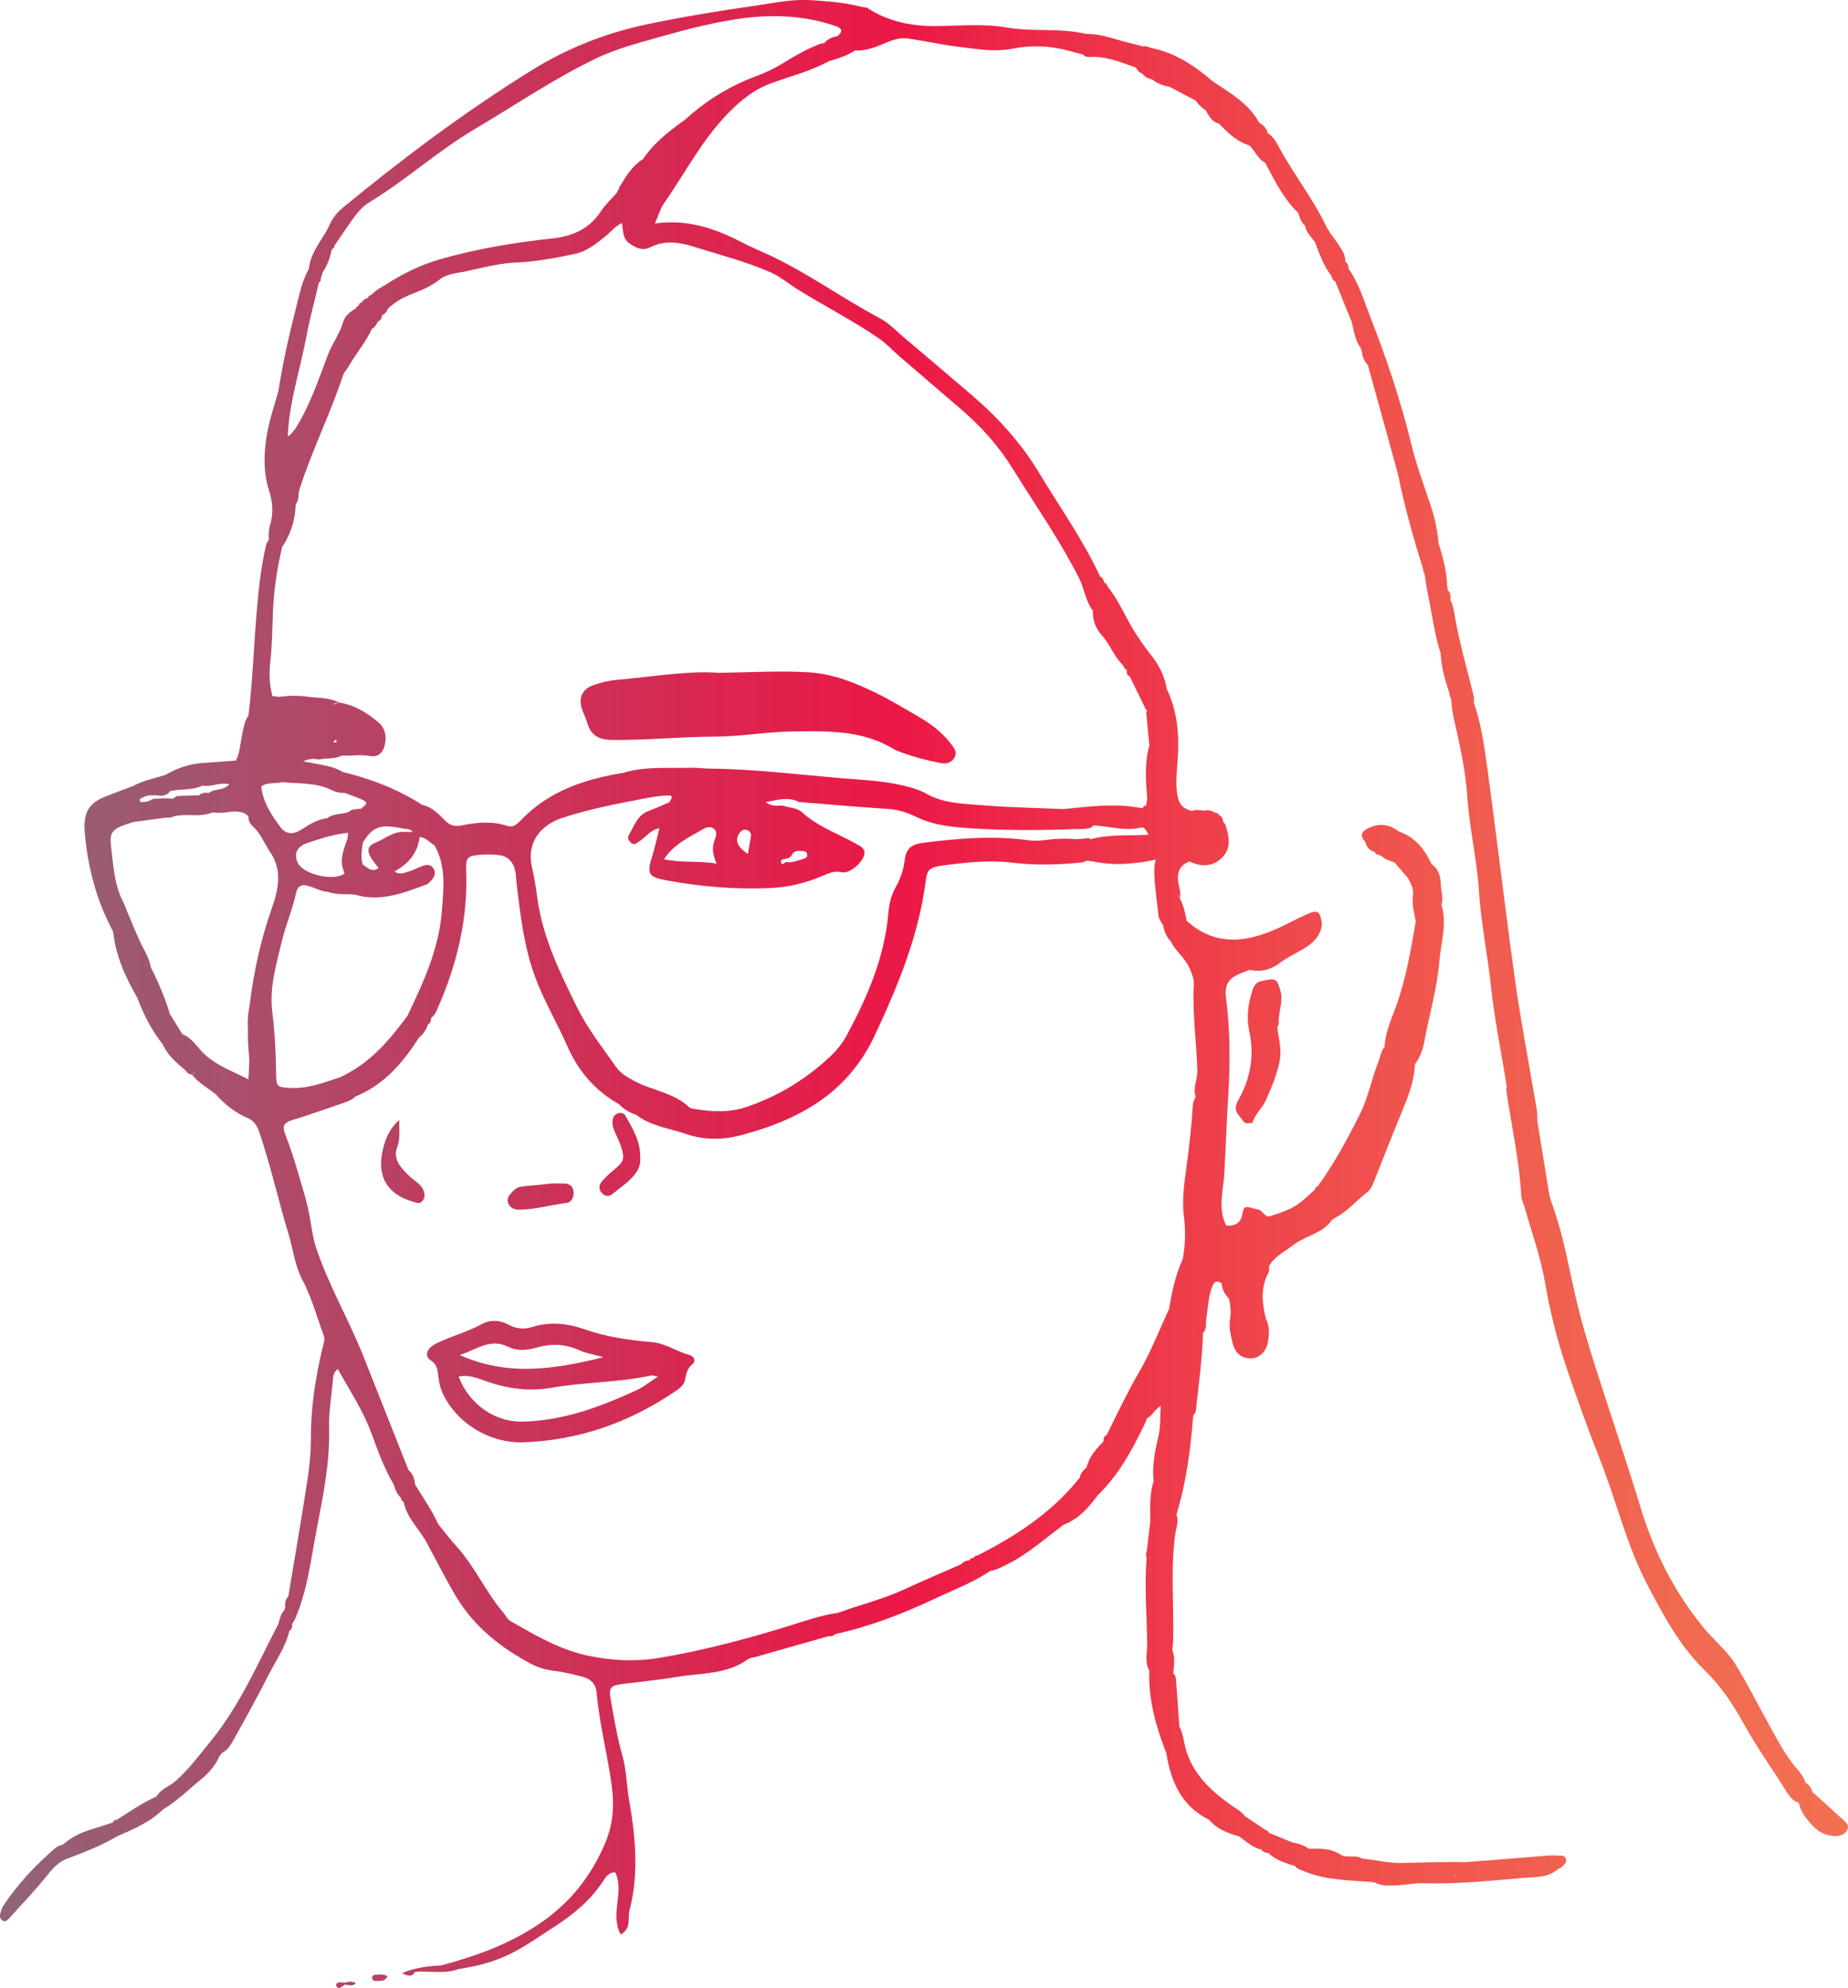 <svg xmlns="http://www.w3.org/2000/svg" xmlns:xlink="http://www.w3.org/1999/xlink" id="b" width="245.952" height="264.531" viewBox="0 0 245.952 264.531"><defs><linearGradient id="d" x1="0" y1="132.266" x2="245.952" y2="132.266" gradientUnits="userSpaceOnUse"><stop offset="0" stop-color="#906479"></stop><stop offset=".325" stop-color="#d02e55"></stop><stop offset=".487" stop-color="#ec1846"></stop><stop offset=".632" stop-color="#ee3b4a"></stop><stop offset=".779" stop-color="#f0584e"></stop><stop offset=".907" stop-color="#f16951"></stop><stop offset="1" stop-color="#f27052"></stop></linearGradient></defs><g id="c"><path d="M170.203,136.271v0c-.31.475-.15.948-.06,1.456.413,2.354.394,3.025-.304,5.251-.362,1.154-.857,2.269-1.343,3.379-.483,1.103-1.488,1.905-1.828,3.097-.15,0-.299-0-.449-0-.389.095-.654-.064-.833-.404l-.019-.011c-1.185-1.359-1.19-1.608-.072-3.551l-.022.011c-.001 0-.001.001-.001.001v-0l-.001 0c.001-.001.001-.002.002-.002,1.281-2.675,1.619-5.388.978-8.359-.353-1.637-.162-3.46.375-5.162.237-.749.501-1.354,1.377-1.435,1.793-.443,1.936-.316,2.405,1.274.452,1.532-.348,2.964-.204,4.456ZM245.88,243.444c-.255.573-.81.847-1.415.877-1.509.075-2.683-.675-3.585-1.767-.633-.767-1.275-1.59-1.46-2.635-.751-.234-1.233-.824-1.61-1.432-1.889-3.043-3.994-5.944-5.726-9.092-1.44-2.619-3.089-5.083-5.287-7.216-3.221-3.126-5.313-7.071-7.413-11.022-2.875-5.41-4.238-11.355-6.464-16.985-1.61-4.072-3.09-8.19-4.483-12.329-1.21-3.592-2.145-7.315-2.786-11.051-.598-3.485-1.783-6.766-2.733-10.131-.139-.493-.418-.973-.444-1.469-.251-4.763-1.33-9.406-2.001-14.107-.02-.138.041-.288.065-.432-.689-4.48-1.635-8.916-2.109-13.435-.443-4.216-1.325-8.396-1.593-12.619-.27-4.256-1.27-8.396-1.558-12.643-.234-3.434-.978-6.817-1.75-10.175-.216-.939-.351-1.87-.398-2.823,0-.001-.001-.001-.001-.002-.181-.232-.227-.483-.237-.739-.55-1.706-1.083-3.415-1.145-5.233v-.001c-.833-2.566-1.143-5.245-1.698-7.871-.196-.925-.311-1.866-.463-2.8-.145-.185-.2-.362-.163-.53-1.314-4.181-2.504-8.394-3.366-12.695-1.334-4.833-2.668-9.666-4.002-14.499v-0c-.468-.518-.776-1.107-.8-1.82-.074-.112-.105-.235-.095-.368v-.001c-.817-1.057-.948-2.357-1.269-3.589-.727-1.788-1.454-3.575-2.181-5.362h0c-.32-.134-.45-.402-.509-.721v-.001c-1.021-1.349-1.588-2.92-2.181-4.478l.011-.006v-0c-.505-.696-1.196-1.28-1.334-2.199-.547-.45-.71-1.105-.924-1.733-1.969-1.866-3.121-4.274-4.375-6.613l.016-.026h0c-1.034-.495-1.369-1.64-2.181-2.34h0s-.001,0-.001-0h0c-1.674-.495-2.834-1.705-4.015-2.885v-0h0l.001-.016s-.001-.001-.001-.001c-.972-.211-1.325-1.038-1.769-1.774.001-0.0.001-.001.001-.001,0,0-.001 0-.001.001-.549-.319-.964-.776-1.332-1.282,0-0-.001-0-.001-0h0c-1.153-.607-2.306-1.214-3.458-1.821h-.001c-.794-.168-1.575-.371-2.211-.921-.514-.17-1.04-.322-1.377-.8.001-0.0.001-.001.001-.001l-.001 0c-.384-.173-.709-.408-.863-.824-2.035-.725-4.04-1.579-6.276-1.416-.304.022-.563-.099-.766-.33-.635-.166-1.272-.327-1.905-.5-2.484-.68-4.94-.785-7.514-.277-2.418.478-4.912.018-7.351-.281-2.224-.273-4.418-.785-6.64-1.083-1.259-.169-2.428.399-3.564.871-1.094.454-2.192.787-3.385.729-1.075.683-2.267,1.081-3.481,1.424-2.443,1.331-5.139,2.01-7.73,2.954-1.976.72-3.522,1.883-5.048,3.338-3.832,3.654-6.185,8.328-9.147,12.579-.519.745-.77,1.677-1.236,2.728,4.331-.61,8.013.657,11.57,2.505,1.167.606,2.386,1.111,3.58,1.666,5.184,2.413,9.814,5.801,14.851,8.478,1.141.607,2.076,1.612,3.082,2.462,3.073,2.599,6.145,5.2,9.197,7.823,3.465,2.978,6.493,6.333,8.863,10.266,2.754,4.571,5.861,8.933,8.118,13.796.351.144.468.448.537.784.231.086.373.247.415.494,0,0-.002.002-.002.002.001-0.0.002-.001.002-.002,1.055,1.306,1.825,2.792,2.604,4.264.922,1.743,2.01,3.37,3.231,4.91,1.054,1.33,1.795,2.797,2.069,4.483v.001c1.362,2.811,1.651,5.804,1.49,8.87-.087,1.663-.336,3.315-.121,4.995.168,1.304.707,2.17,2.076,2.364.313-.119.629-.171.955-.047l-.001-0c.124-.089.234-.072.335.013.065.004.129-.001.194.007.568-.148,1.087.017,1.587.3.237-.009.377.127.479.321l-.121.121c.005.01.011.02.017.03.035-.051.069-.101.104-.152.391.142.476.469.504.831l.001-0c.123.179.298.342.359.54.44,1.436.736,2.946-.384,4.152-1.237,1.331-2.815,1.388-4.43.628-1.438.514-1.725,1.613-1.47,2.958.122.638.33,1.262.165,1.922-.116-.165-.196-.34-.285-.512.041.183.119.357.285.512v0c.479.949.736,1.965.913,3.006v.001s.001-.001.001-.001c3.717,3.366,7.784,2.938,11.963,1.077,1.393-.62,2.725-1.377,4.124-1.981,1.408-.608,1.704-.354,1.92,1.425v0c-.214,1.491-1.154,2.442-2.38,3.17-1.059.628-2.196,1.149-3.172,1.884-1.256.945-2.569,1.295-4.084.954-.27.111-.537.236-.812.331-1.865.645-2.569,1.481-2.321,3.403.566,4.382.568,8.786.288,13.158-.218,3.422-.32,6.854-.522,10.276-.134,2.263-.891,4.642.28,6.884v0h.001q1.816.076,2.102-1.413c.235-1.225.253-1.245,1.823-.804.026.007.049.012.075.02.802-.046,1.034,1.194,1.869.912,1.375-.464,2.793-.884,3.962-1.799.685-.537,1.31-1.149,1.962-1.728.017-.245.144-.397.382-.456v-0c2.176-3.009,3.932-6.251,5.595-9.569,1.125-2.245,1.55-4.685,2.459-6.977.266-.67.352-1.416.829-1.999.092-1.859.845-3.545,1.473-5.245,1.37-3.711,2.01-7.58,2.677-11.448-.211-1.147-.539-2.282-.374-3.468.119-.859-.27-1.566-.658-2.276l-1.8-2.106h-.001c-.648-.208-1.301-.409-1.804-.908h-.001c-.136.004-.254-.041-.352-.137-.25.008-.413-.102-.471-.351-.001,0-.001 0-.001.001-.719-.168-1.091-.66-1.259-1.344-.666-.677-.613-1.281.236-1.724,1.476-.77,2.901-.689,4.234.357v-0c2.166.74,3.433,2.38,4.369,4.355.948.633,1.168,1.612,1.209,2.647.036.924.387,1.839.089,2.773.775,2.489-.06,4.922-.262,7.376-.301,3.665-1.345,7.195-2.015,10.793-.2,1.077-.561,2.115-1.242,3.005h-.001c-.086,2.068-.778,4.021-1.547,5.867-1.337,3.209-2.589,6.45-3.877,9.678-.212.532-.468,1.149-.896,1.474-1.442,1.098-2.605,2.546-4.24,3.397l-.001-0c-.133.086-.267.173-.401.259-.015.039-.039.064-.083.057-1.174,1.722-3.245,2.053-4.841,3.121-1.198.994-2.727,1.604-3.542,3.044-.018.29.056.632-.07.864-1.087,1.994-.845,4.05-.352,6.126v0c.533,1.03.468,2.132.256,3.2-.247,1.246-1.229,2.083-2.233,2.08-1.265-.003-2.122-.685-2.45-2.07-.252-1.064-.542-2.149-.326-3.254.175-.892.008-1.744-.135-2.607-.573-.572-.931-1.247-.996-2.064v0c-.496-.296-.898-.409-1.195.297-.605,1.436-.614,2.973-.853,4.471-.099.626.124,1.326-.435,1.843v0c-.083,3.344-.55,6.652-.909,9.971-.039.362-.054.728-.389.967v0c-.344,4.484-.912,8.93-2.24,13.248,0,.001,0,.001-.001.002.358.8-.004,1.597-.116,2.355-.708,4.784-.181,9.587-.321,14.377-.013.434-.071.868-.108,1.302.438,1.008.196,2.047.137,3.077.387.32.348.79.382,1.21.155,1.957.282,3.917.418,5.875.361.644.51,1.352.644,2.069.705,3.791,3.248,6.226,6.198,8.348.643.463,1.382.796,1.85,1.476v0h.001c.933.623,1.866,1.246,2.799,1.869.215.021.345.143.406.345l.01.007c1.035.427,2.071.855,3.105,1.283.796.152,1.572.357,2.233.86,0-.004.002-.007.002-.011,1.436-.016,2.863-.101,4.161.764.866.577,2.015-.036,2.919.545,1.881.179,3.729.684,5.64.576.155-.003.311-.006.467-.009v-0c1.464-.033,2.928-.066,4.393-.099.151.002.303.004.454.006h.001c.142-.002.284-.003.426-.005l.463-.011c.283-.002.565-.004.848-.006v0c.303.011.605.021.909.032.142-.009.285-.017.428-.026,3.616-.288,7.233-.579,10.85-.861.362-.028.73-.016,1.094.01.418.029.951-.104,1.144.402.185.483-.236.799-.536,1.1-.147.147-.371.217-.56.322v0c-1.254,1.112-2.861,1.008-4.347,1.129-4.492.368-8.979.879-13.505.721-1.152-.04-2.31.225-3.469.278-1.013.047-2.049.141-3.002-.364-.144-.026-.288-.053-.432-.08-3.003-.233-6.046-.214-8.902-1.397-.464-.192-.967-.3-1.3-.722,0-0.0.001-0.0.001-0h-.001c-1.259-.404-2.541-.761-3.529-1.72v-0h0c.002-.006.001-.011.002-.017-.384-.008-.716-.13-.953-.455-1.188-.255-2.026-1.101-2.97-1.765l-.416-.101c-1.327-.445-2.623-.945-3.539-2.089-3.693-1.804-5.11-5.077-5.719-8.872v-0h-.001c-1.377-3.537-2.405-7.146-2.269-10.995-.627-1.101-.259-2.3-.272-3.44-.042-3.86-.391-7.721-.078-11.583-.139-.302-.099-.598.028-.892.153-1.326.307-2.652.46-3.978.141-.021.234-.065.307-.118-.088.036-.188.074-.307.118.004-1.781-.131-3.575.451-5.307-.24-2.07.187-4.084.649-6.066.287-1.235.181-2.412.288-3.959-.929.601-1.17,1.397-1.85,1.66l-.001 0h.001c-.044.141-.087.283-.13.425-1.693,3.572-3.542,7.041-6.419,9.839-1.211,1.634-2.536,3.135-4.506,3.889-2.466,1.807-4.732,3.899-7.509,5.261-.719.353-1.414.768-2.23.869-2.289,1.552-4.874,2.519-7.354,3.691-4.274,2.019-8.667,3.716-13.299,4.739-.001-.003-.002-.006-.004-.009-.243.251-.54.337-.882.278-3.233.92-6.466,1.84-9.699,2.76-.351.1-.767.11-1.044.311-2.84,2.063-6.229,1.816-9.445,2.355-2.385.4-4.783.634-7.176.932-1.683.21-1.938.459-1.651,2.113.437,2.523.881,5.06,1.573,7.519.523,1.861.519,3.763.842,5.634.851,4.918,1.381,9.875.093,14.824-.279,1.072.298,2.421-1.177,3.259-1.474-2.657.519-5.62-.73-8.278-1.012.02-1.379.832-1.798,1.445-1.683,2.468-3.93,4.275-6.414,5.873-1.898,1.221-3.72,2.531-5.765,3.543-2.198,1.088-4.486,1.664-6.869,2.015h-.001c-1.896.71-3.869.215-5.8.371-.344.701-.901.523-1.441.329-.273-.099-.258-.394-.047-.19.003.003.101-.091.154-.14v-0c1.552-.566,3.166-.777,4.804-.848,4.839-1.305,9.481-2.967,13.641-5.938,3.695-2.639,6.274-5.959,8.089-10.09,1.147-2.611,1.348-5.105.976-7.893-.553-4.141-1.639-8.188-2.005-12.352-.104-1.188-.794-1.869-1.883-2.146-1.205-.306-2.419-.624-3.649-.765-1.119-.129-2.183-.413-3.146-.924-4.07-2.159-7.618-4.952-10.019-8.963-1.351-2.256-2.529-4.616-3.785-6.929v-0c-.96-1.947-2.749-3.425-3.202-5.66v-0c.008-.002.016-.005.024-.007-.242-.09-.356-.271-.37-.525-.481-.494-.779-1.089-.949-1.753-1.315-2.199-2.157-4.609-3.043-6.993-1.1-2.961-2.833-5.561-4.426-8.424-.598.449-.599.957-.642,1.423-.194,2.115-.573,4.236-.517,6.345.122,4.585-.779,9.023-1.64,13.468-.778,4.017-1.219,8.121-2.852,11.934-.112.26-.289.492-.436.737.017.365-.009.714-.364.928-.478,2.084-1.725,3.814-2.667,5.678-1.503,2.976-3.125,5.894-4.75,8.806-.381.68-.796,1.402-1.561,1.778-.04.061-.091.113-.135.171-.07.093-.135.189-.216.273l-.001.001c-.544,1.31-1.5,2.325-2.563,3.18-1.626,1.308-3.095,2.822-4.92,3.878-1.746,1.714-3.955,2.638-6.143,3.598-2.112,1.226-4.365,2.132-6.651,2.967-1.05.413-1.774,1.145-2.485,2.04-1.586,1.995-3.356,3.845-5.064,5.742-.281.312-.625.762-1.094.398-.391-.304-.255-.805-.127-1.234.062-.208.13-.427.248-.606,1.947-2.956,4.345-5.508,7.029-7.798.266-.227.656-.31.988-.459,1.213-1.069,2.654-1.68,4.185-2.126.828-.241,1.642-.53,2.463-.798.068-.232.202-.373.47-.33,1.734-1.104,3.431-2.269,5.312-3.123.581-1.003,1.716-1.321,2.535-2.044,1.875-1.655,3.321-3.666,4.888-5.579,3.746-4.667,6.092-10.137,8.824-15.386l-.013.002q-.001,0-.001 0v-0c.196-.665.314-1.367.863-1.869-.057-.108-.043-.205.043-.292-.101-.56.05-1.05.412-1.481.848-5.119,1.731-10.233,2.523-15.361.28-1.809.477-3.653.469-5.481-.017-4.142.595-8.187,1.555-12.195.136-.567.378-1.077.145-1.7-.921-2.463-1.585-5.034-2.829-7.361-1.027-1.92-1.216-4.053-1.834-6.074-1.372-4.485-2.367-9.077-3.881-13.523-.278-.816-.625-1.469-1.401-1.856-1.738-.719-3.181-1.841-4.415-3.247-1.083-.818-2.276-1.504-3.148-2.58.004-.005.007-.007.01-.012-.35-.066-.672-.176-.839-.533v.002c-1.193-1.023-2.416-2.018-3.074-3.509-1.499-1.886-2.563-4.009-3.415-6.25-1.579-2.73-2.849-5.573-3.189-8.755-2.236-4.165-3.417-8.661-3.786-13.327-.232-2.93.947-3.96,2.981-4.737,1.156-.442,2.315-.877,3.472-1.315,1.341-.733,2.833-1.028,4.276-1.464,1.531-.894,3.167-1.464,4.944-1.594,1.484-.107,2.967-.214,4.45-.32.573-1.117.588-2.367.853-3.558.185-.83.269-1.707.815-2.421.534-4.273.678-8.575,1.022-12.861.268-3.326.578-6.674,1.353-9.942.048-.203.218-.376.331-.563-.023-.654-.02-1.293.168-1.943.449-1.545.407-2.98-.121-4.623-.823-2.559-.717-5.333-.194-7.999.349-1.779.945-3.509,1.43-5.261.589-3.75,1.418-7.448,2.359-11.125.451-1.761.791-3.551,1.703-5.156.206-2.106,1.614-3.645,2.549-5.407v-0c.419-1.023.99-1.912,1.868-2.635,8.084-6.655,16.447-12.928,25.356-18.441,4.702-2.909,9.792-4.893,15.217-6.039,4.778-1.01,9.585-1.789,14.421-2.482,2.466-.353,4.899-.899,7.395-.735,2.162.143,4.335.29,6.453.821h0c.25.052.499.104.75.157.267-.042.461.059.586.297.118-.034.209.002.271.108,2.86,1.671,5.964,2.143,9.236,2.062,2.917-.072,5.902-.303,8.743.19,3.554.617,7.162.026,10.664.867,1.976-.048,3.78.744,5.657,1.172.628.144,1.248.327,1.872.491.325-.088.62-.008.899.159.001 0.0.001 0.0.001.001v-0c3.262.609,5.907,2.373,8.369,4.48v-0c2.293,1.569,4.784,2.915,6.161,5.509.571.303,1.006.719,1.138,1.384.65.397,1.048,1.019,1.391,1.662,1.956,3.669,4.581,6.938,6.385,10.701.406.847,1.059,1.574,1.576,2.371.474.731,1.031,1.435.978,2.386-.001 0-.001.001-.002.001.34.202.435.516.401.889,1.366,1.861,1.996,4.073,2.818,6.173,2.215,5.655,4.17,11.396,5.595,17.319.664,2.761,1.695,5.436,2.581,8.143.528,1.611.881,3.253,1.013,4.943v.001c.622,1.874,1.086,3.781,1.161,5.766.021.15.043.299.064.449.381.36.44.805.341,1.292.426.779.515,1.65.663,2.502.607,3.49,1.629,6.881,2.446,10.321.065.271.018.569.024.854.987,2.854,1.402,5.837,1.807,8.8,1.278,9.364,2.371,18.755,3.675,28.116.727,5.219,1.73,10.399,2.604,15.597.17,1.01.421,2.012.353,3.05.428,2.659.844,5.319,1.288,7.975.169,1.01.272,2.056.623,3.005,1.501,4.052,2.222,8.306,3.183,12.486.723,3.145,1.642,6.21,2.612,9.274,1.987,6.273,4.133,12.493,6.041,18.796,1.762,5.822,4.499,11.29,8.424,16.042,1.347,1.631,3.033,2.968,4.175,4.784,1.481,2.354,2.702,4.857,4.062,7.277,1.327,2.359,2.47,4.803,4.296,6.842.439.491.808,1.043.997,1.69.519.28.789.743.952,1.286.004-.003.007-.006.011-.009,1.347,1.212,2.706,2.411,4.031,3.646.352.329.857.699.596,1.286ZM36.889,218.495c-.002-.001-.002-.002-.004-.002-.001.001-.001.003-.001.004.001-0.0.002-.001.004-.002ZM180.968,247.633c.062.049.129.091.182.151-.061-.051-.121-.101-.182-.151t-.001 0ZM180.368,249.588c.014-.012.029-.024.042-.036-.035.007-.057.02-.096.025.018.005.036.007.054.011ZM193.556,249.601c.044.003.087.001.132.004-.019-.058-.038-.116-.049-.168-.029.055-.059.109-.083.164ZM184.698,141.489c-.032.009-.054.023-.1.022.052.054.097.066.14.061-.017-.027-.025-.056-.04-.083ZM44.178,33.141s.001-0.0.001-.001c0,0,0,0-.001 0v0ZM37.57,56.876c-.016.009-.031.017-.047.025.01.006.015.014.025.019.007-.012.014-.029.021-.044ZM37.549,56.921v.01c.006-.007.013-.013.019-.02-.01.004-.008.007-.019.011ZM53.836,110.296c-.001-.002,0-.003,0-.005-3.138-.667-4.116-.374-5.446,1.675-.03.046-.058.081-.088.129-.162.989-.315,1.978-.026,2.97.088.049.176.106.262.167.523.366,1.034.853,1.859.273-.361-.47-.701-.837-.954-1.255-.683-1.125-.548-1.682.675-2.182,1.224-.501,2.282-1.483,3.733-1.364.355.005.71.011,1.065.017-.077-.071-.137-.157-.193-.248-.068-.024-.139-.043-.209-.064-.113-.036-.223-.075-.338-.104-.111-.008-.223-.005-.334-.009h-.006ZM40.882,112.19c-1.429.48-1.818,1.508-1.221,2.685.742,1.465,4.651,2.393,6.086,1.44.051-.034.064-.127.095-.193-.071-.136-.114-.271-.163-.405-.522-1.446.145-2.785.57-4.147.026-.239.051-.478.077-.717l.004-.028h-.001c-1.886.17-3.673.769-5.446,1.365ZM95.124,111.749c.175-.46.364-1.032-.077-1.435-.427-.39-1.031-.253-1.441-.006-1.831,1.106-3.882,1.944-5.236,4.035,2.274.508,4.431.169,6.995.571-.572-1.326-.595-2.238-.242-3.166ZM74.806,108.845c-2.822.936-4.787,3.279-4.005,6.556.335,1.405.538,2.873.745,4.321.738,5.159,2.992,9.729,5.263,14.341,1.412,2.866,3.364,5.297,5.151,7.875.613.885,1.479,1.377,2.39,1.876,2.407,1.318,5.332,1.556,7.41,3.561.139.134.409.149.624.186,2.335.4,4.674.518,6.953-.251,4.148-1.399,7.816-3.624,11.031-6.597.924-.854,1.719-1.823,2.313-2.925,2.764-5.122,5.058-10.409,5.554-16.308.099-1.18.37-2.34.949-3.37.621-1.104,1.029-2.224,1.198-3.499.239-1.801.9-2.273,2.763-2.498,4.594-.553,9.187-.947,13.81-.286.784.112,1.613.027,2.407-.076,1.318-.171,2.63-.192,3.949-.077.032-.002.063-.005.094-.008.529-.044,1.059-.088,1.588-.133.026.034.053.067.074.106.002-.017.002-.028.004-.045.017.048.036.1.036.1,2.472-.716,5.064-.451,7.75-.612-.356-.638-.6-1.058-.963-.966-2.158.553-4.244-.19-6.363-.279.001.02-.004.034-.004.053-.011-.007-.021-.012-.032-.019-.347.458-.891.352-1.362.456-.273-.004-.546-.007-.819-.011-.049.002-.097.003-.145.005-4.542.19-9.088.198-13.621-.079-2.596-.159-5.208-.364-7.655-1.558-1.071-.522-2.265-.942-3.547-1.025-4.006-.26-8.005-.619-12.007-.939-1.431-.726-2.835-.283-4.436.02.787.61,1.503.457,2.193.444.903.289,2.036.329,2.665.914,1.76,1.636,3.92,2.489,5.985,3.549.583.299,1.165.604,1.723.947.385.237.667.577.571,1.087-.203,1.084-1.974,2.63-3.013,2.388-.977-.227-1.698.114-2.505.461-2.233.96-4.55,1.537-6.999,1.645-4.704.208-9.35-.185-13.971-1.058-2.228-.421-2.487-.847-1.77-3.11.381-1.2.632-2.441.978-3.807-1.32.281-1.853,1.286-2.725,1.791-.309.178-.573.511-.967.221-.389-.285-.619-.707-.355-1.135.713-1.158,1.091-2.591,2.569-3.143.897-.335,1.77-.734,2.651-1.111.059-.025.117-.051.175-.076.123-.34.687-.904-.162-.89-1.162.018-2.329.236-3.478.456-3.591.689-7.181,1.38-10.662,2.536ZM99.538,113.632c.138-.804.273-1.575.403-2.348.074-.441-.179-.709-.546-.832-.386-.13-.711.045-.947.371-.695.961-.367,1.851,1.091,2.809ZM104.888,114.211s-.001.001-.001.001c-.126-.008-.24.024-.344.095-.334-.034-.683.158-.611.423.113.418.408.213.611-.023.812.12,1.56-.145,2.309-.391.265-.087.582-.165.586-.517.005-.484-.384-.553-.741-.569-.499-.023-1.022-.043-1.3.517-.129.2-.28.375-.51.465ZM41.381,95.88c.008-.003.014-.005.021-.008l-.021-.011c-.001.007.001.012,0,.019ZM44.83,98.776c-.045-.124-.085-.231-.133-.363-.157.115-.268.255-.361.402.196-.027.358-.039.495-.039ZM34.764,104.676c.261,2.132,1.362,3.779,2.55,5.379.053.07.103.141.156.211.889.907,1.814.671,2.739.074,1.033-.666,2.067-1.321,3.33-1.457.001,0,.001-0.0.001-0.0.271-.219.569-.343.878-.429.635-.175,1.321-.17,1.947-.378.492-.497,1.157-.368,1.755-.483.266-.369,1.178-.697.113-1.168-.766-.338-1.561-.609-2.344-.91v0c-.596.019-1.178-.092-1.701-.355-2.044-1.028-4.274-.86-6.446-1.062-.066-.006-.132-.01-.199-.017-.937.259-2.012-.044-2.78.593ZM18.768,106.234c-.049.025-.099.049-.148.075-.004.137.009.271.038.405v0c.025.003.048,0,.072.002.593.051,1.143-.081,1.642-.419.571-.021,1.141-.043,1.712-.064.306.02.612.04.918.06.038-.025.075-.051.114-.076.146-.098.291-.194.437-.292l.001-0c.954-.032,1.907-.064,2.86-.096.03-.001.06-.002.09-.003.001.003.001.006.002.009.373-.388.847-.359,1.323-.317.692-.634,1.844-.212,2.678-1.144-1.351-.331-2.433.421-3.54.161-.04.02-.081.032-.121.05-1.368.639-2.899.334-4.311.721l.036.123c-.027.001-.054 0-.081.001-.003-.002-.005-.005-.008-.007-.001.002-.002.005-.004.007-.02.045-.041.089-.062.134-.215.153-.455.241-.699.315-.044.013-.087.028-.131.041-.02-.004-.04-.013-.06-.016-.257-.042-.534-.02-.784-.081-.125-.006-.249.006-.371.034-.592-.098-1.103.118-1.603.377ZM25.928,142.621c-.109.088-.223.208-.345.387.001.002.002.003.002.005.152-.103.257-.238.343-.392ZM36.159,120.913c.864-2.447,1.489-5.098-.232-7.565h-.001c-.08-.115-.147-.239-.222-.358-.644-1.028-1.109-2.174-2.039-3.017-.375-.34-.636-.779-.592-1.329-.407-.431-.882-.591-1.387-.638-.324-.03-.657-.023-1.002.018-.783.095-1.567.223-2.359.07-.309.139-.623.221-.94.28-1.305.245-2.661-.043-3.967.191l-.107.067-.103-.072h-.001c-.308.24-.657.301-1.035.233-1.384.187-2.769.374-4.153.56-.099.013-.197.027-.297.04-.416.138-.836.265-1.247.415-1.487.545-1.897,1.102-1.718,2.57.325,2.664.406,5.388,1.732,7.832q.001,0,.001 0c.124.327.263.648.392.973.559,1.405,1.15,2.795,1.781,4.173.504,1.102,1.231,2.131,1.412,3.373v0c.039.077.074.155.113.232.975,1.924,1.802,3.909,2.425,5.978.077.123.153.247.23.371.47.759.94,1.518,1.411,2.277.007.01.013.02.018.03,1.351.53,2.017,1.829,3.025,2.742,1.538,1.393,3.424,2.114,5.226,3.001.181.089.362.178.542.272.041-.839.081-1.678.122-2.517-.068-.936-.148-1.872-.196-2.808.024-.747.018-1.494-.021-2.241.029-.806.104-1.613.266-2.418.543-4.346,1.46-8.586,2.925-12.739ZM38.575,144.767c2.415.146,4.596-.722,6.812-1.464.259-.12.499-.26.748-.391,3.399-1.796,5.827-4.651,8.073-7.705h.001c2.15-4.474,4.232-8.993,4.605-14.026.217-2.933.594-5.947-.997-8.701-.634-.336-1.065-1.018-1.969-1.105-.248,2.048-1.377,3.527-3.364,4.595.791.513,1.394.144,1.953-.012.559-.155,1.079-.448,1.624-.66.566-.22,1.183-.383,1.593.214.451.658.145,1.253-.362,1.757-.154.153-.307.347-.499.418-3.084,1.144-6.16,2.37-9.551,1.365-.563-.07-1.135-.051-1.704-.062-.379-.007-.756-.041-1.129-.111-.241-.028-.483-.082-.726-.194-.902-.04-1.682-.493-2.516-.76-.955-.307-1.565-.097-1.78.95-.444,2.155-1.346,4.182-1.858,6.308-.752,3.118-1.703,6.249-1.288,9.517.351,2.771.473,5.543.511,8.331.021,1.613.177,1.636,1.826,1.735ZM53.758,199.881c.001-0.0.001-.001.002-.001,0-.1-.031-.179-.076-.247.038.073.071.15.074.248ZM158.821,176.881c-.027-.011-.054-.025-.082-.031,0-.001-.001-.001-.001-.002v.001l.001.001c-.011.027-.028.056-.043.085.04-.012.082-.03.125-.053ZM155.766,125.218c-.564-.606-.821-1.356-.985-2.15-.254-.34-.437-.698-.577-1.068-.176-1.862-.504-3.71-.565-5.586-.002-.059-.002-.118-.004-.176-.017-.634.001-1.256.197-1.859-.806.194-1.618.335-2.433.427-.32.036-.641.068-.963.09-.988.102-1.977.109-2.961.028-.025-.002-.049-.001-.074-.002-.008-.002-.014-.004-.022-.007-.593-.053-1.186-.13-1.774-.261-.344-.044-.69-.11-1.028-.104-.153.067-.306.134-.459.201v0c-3.139.334-6.256.428-9.422.044-3.058-.371-6.159-.032-9.216.377-1.823.244-2.083.557-2.284,2.114-.944,7.292-3.708,13.945-6.801,20.552-3.622,7.734-10.222,11.251-17.876,13.255-2.239.586-4.788.648-7.171-.178-2.261-.784-4.718-1.048-6.695-2.57-.888-.276-1.649-.754-2.292-1.425-3.177-1.784-5.4-4.394-6.864-7.723-1.323-3.007-3.001-5.851-4.18-8.928-1.558-4.069-2.039-8.357-2.56-12.637-.071-.582-.071-1.176-.191-1.746-.26-1.231-1.012-1.98-2.209-2.106-.869-.092-1.761-.1-2.63-.015-1.563.152-1.748.401-1.683,2.092.245,6.418-1.225,12.478-3.792,18.309-.202.459-.393.952-.85,1.25h-.001c-.025.361-.083.707-.438.908-.239.71-.639,1.308-1.225,1.779-2.102,3.317-4.601,6.203-8.32,7.768-.06.025-.115.058-.176.083-.367.382-.835.579-1.326.745-2.35.793-4.681,1.648-7.054,2.364-1.118.337-1.32.817-.906,1.871.615,1.563,1.138,3.167,1.612,4.78.634,2.163,1.345,4.324,1.708,6.537.212,1.296.394,2.575.808,3.824,1.664,5.015,4.371,9.574,6.307,14.47,1.986,5.021,3.977,10.041,5.966,15.061.584.509.827,1.171.872,1.924v.001c.05.083.102.164.152.246.981,1.615,2.072,3.167,2.87,4.889.026.057.059.11.085.167.779.954,1.512,1.95,2.346,2.855,2.499,2.712,3.942,6.167,6.339,8.95.325.378.496.844.988,1.123,3.3,1.877,6.52,3.793,10.363,4.587,3.159.653,6.25.789,9.362.269,5.708-.952,11.296-2.422,16.832-4.121,2.287-.702,4.555-1.536,6.947-1.869.011.013.021.026.033.039-.001-.015-.002-.029-.003-.044,2.918-1.077,5.955-1.804,8.793-3.116,2.498-1.154,5.033-2.225,7.552-3.333.041-.041.084-.077.127-.116.264-.242.552-.436.949-.398.162-.241.39-.369.677-.395.08-.181.202-.294.416-.255t-.001 0h.001c5.17-2.613,9.949-5.74,13.615-10.333.015.012.026.025.039.036-.002-.018-.001-.035-.004-.052-.004,0-.006.001-.01.001v-.001c.001-.002.001-.003.002-.005.001-.006.004-.011.005-.017.112-.571.443-.995.903-1.331.323-1.44,1.271-2.476,2.252-3.49h0c.03-.335.013-.693.413-.846l.017-.02c1.48-2.979,2.901-5.989,4.598-8.856.001,0,.002-0.0.002,0-.001-0-.001-.001-.002-.001,1.403-2.554,2.485-5.257,3.693-7.902.04-.011.068-.008.106-.017-.03-.02-.06-.041-.091-.061.394-2.235.835-4.457,1.808-6.532.072-.347.117-.691.165-1.036.217-1.579.193-3.146-.013-4.794-.283-2.275.118-4.662.419-6.975.339-2.607.645-5.21.789-7.835.005-.107.035-.214.072-.319.081-.231.21-.46.298-.69v-0c-.409-1.175.254-2.278.223-3.45-.102-3.852-.691-7.683-.471-11.553.039-.688-.269-1.39-.564-2.08-.59-1.38-1.84-2.246-2.493-3.549,0-0,0-.001-.001-.001-.026-.026-.043-.056-.067-.083ZM86.551,32.898c-.997.512-1.785.137-2.647-.407-1.029-.649-.973-1.686-1.116-2.814-.949.444-1.481,1.168-2.147,1.71-1.258,1.022-2.522,2.065-4.147,2.406-2.578.54-5.179,1.036-7.811,1.144-2.291.094-4.462.691-6.668,1.167-1.212.262-2.535.311-3.527,1.105-1.175.94-2.52,1.472-3.878,2.001-1.109.432-2.091,1.036-2.958,1.842-.018.069-.051.127-.08.187-.152.326-.426.548-.732.741-.002-.001-.003-.002-.005-.003-.026.363-.159.658-.522.805l-.013.012c-.203.382-.395.773-.815.974-.801,1.816-2.137,3.302-3.1,5.019-.213.381-.575.7-.707,1.101-1.713,5.197-4.194,10.101-5.847,15.32-.195.616.026,1.336-.476,1.871-.051,1.674-.431,3.243-1.197,4.691-.185.35-.373.699-.608,1.034-.666,2.854-1.117,5.737-1.225,8.672-.081,2.192-.105,4.395-.348,6.571-.168,1.508-.118,2.957.234,4.409.012.05.018.1.03.15.287.042.574.084.861.126.049-.007.098-.009.147-.016,1.273-.16,2.546-.184,3.82.012,1.363.174,2.777.076,4.046.757-.334.049-.667.097-.894.274.294-.058.591-.145.894-.274,2.022.305,3.695,1.325,5.22,2.61.933.786,1.14,1.842.885,2.999-.246,1.113-.916,1.708-2.014,1.507-1.256-.229-2.487.003-3.727-.057-.957.518-2.044.28-3.047.528-.021-.006-.044-.006-.066-.011-.585-.139-1.165-.103-2.03.247.838.157,1.485.279,2.096.393.147.028.292.055.437.082.949.191,1.889.41,2.721.942l-.001 0c3.769.908,7.347,2.279,10.619,4.39,1.293.268,2.155,1.195,3.02,2.069.632.639,1.268.839,2.157.661,2.018-.404,4.054-.618,6.075.042.815.266,1.294-.144,1.856-.732,3.71-3.878,8.498-5.483,13.634-6.313,2.925-.901,5.945-.583,8.932-.675.875-.027,1.753.107,2.629.115,5.79.054,11.533.769,17.291,1.258,2.77.235,5.559.331,8.284.965,1.133.264,2.211.552,3.27,1.149,2.217,1.248,4.79,1.288,7.25,1.492,3.64.302,7.3.358,10.953.519,3.489-.343,6.977-.817,10.477-.106.094-.224.266-.343.501-.377l.117-.67.036-.209c-.184-2.351-.386-4.702.253-7.022.013-.012.028-.023.031-.04-.007-.005-.011-.009-.018-.014,0,0,.005-.005.01-.009.003-.002.007-.005.007-.005-.145-1.527-.289-3.054-.434-4.581.072-.015.138-.025.199-.035-.071-.056-.13-.116-.218-.165-.724-1.478-1.447-2.957-2.171-4.436-.416-.159-.409-.508-.386-.864-.208-.06-.319-.197-.385-.371-.025-.064-.063-.117-.069-.196-1.207-1.132-1.732-2.754-2.807-3.961-.872-.98-1.297-2.032-1.24-3.313.005-.031.01-.062.015-.093-.019.01-.04.016-.061.024-.955-1.303-1.115-2.94-1.834-4.357-2.556-5.046-5.808-9.664-8.772-14.457-1.855-3-4.191-5.636-6.885-7.938-2.733-2.335-5.446-4.693-8.18-7.027-.94-.803-1.755-1.72-2.8-2.438-3.506-2.41-7.306-4.317-10.899-6.574-1.169-.735-2.217-1.638-3.518-2.208-3.296-1.445-6.773-2.32-10.186-3.392-1.902-.598-3.881-.911-5.795.071ZM104.153,8.443c1.762-1.067,3.528-2.143,5.514-2.767-.036.094-.064.186-.068.266.066-.103.135-.207.187-.31.414-.41.903-.668,1.464-.776.069-.013.135-.034.207-.042h0c1.007-.856.322-1.159-.466-1.421-3.969-1.32-8.089-1.498-12.145-.96-3.753.497-7.465,1.466-11.117,2.504-2.86.813-5.765,1.565-8.47,2.871-5.599,2.705-10.735,6.209-16.071,9.365-4.918,2.908-9.163,6.803-14.054,9.758-1.159.7-1.89,1.807-2.65,2.877-.676.952-1.32,1.928-1.978,2.893.005.23-.123.36-.323.436t-.001 0c-.006.031-.016.06-.022.091-.219,1.016-.571,1.978-1.113,2.865-.05.081-.091.166-.144.246-.072.258-.144.516-.217.774.035.229-.063.392-.252.51v.001h0c-.566,2.422-1.223,4.826-1.678,7.268-.818,4.384-2.289,8.646-2.453,13.15.263-.074.418-.262.565-.459.109-.145.214-.295.353-.407h.001c1.971-3.069,3.115-6.508,4.39-9.886.589-1.559,1.62-2.899,2.093-4.527.216-.744.915-1.29,1.625-1.698v-0c.078-.173.205-.3.372-.387l.047-.05c.044-.217.173-.347.394-.381l.054-.046c.152-.32.423-.472.755-.536.066-.232.212-.377.458-.415,0-.003,0-.005-.001-.008.434-.44.927-.797,1.468-1.085.113-.06.213-.138.331-.19,2.261-1.478,4.635-2.672,7.256-3.432,4.918-1.425,9.931-2.252,15.006-2.799,2.645-.285,4.926-1.217,6.47-3.571.589-.899,1.403-1.651,2.117-2.468.006.001.011.001.017.002-.001-.007-.003-.01-.003-.017h0l.033-.053c.111-.215.221-.429.332-.644-.045-.113-.011-.193.102-.239.812-1.357,1.639-2.7,3.03-3.564,1.368-2.029,3.219-3.54,5.174-4.94.165-.118.325-.242.492-.359,2.758-2.531,5.899-4.442,9.401-5.744,1.229-.457,2.391-1.014,3.514-1.694ZM112.196,6.757c-.023-.013-.039-.029-.06-.042-.008.014-.025.026-.034.039.032.003.061-.002.094.003ZM203.913,150.153c.037.016.063.026.103.042-.031-.03-.052-.062-.081-.092-.007.017-.013.034-.021.05ZM204.145,150.817c-.007.005-.008.012-.014.018-.005.004-.013.009-.018.013.01.005.021.006.031.012l-.013-.025.017.01c.002-.011-.002-.018-.003-.028ZM49.982,262.776c-.208.011-.421.102-.451.34-.047.378.233.5.525.487.528-.024,1.15.154,1.527-.619-.529-.321-1.074-.236-1.601-.208ZM45.091,263.795c-.212.025-.401.233-.343.439.095.331.38.362.66.211.182-.099.341-.242.51-.365-.001-.083-.001-.165-.002-.247-.276-.016-.556-.069-.826-.037ZM45.917,263.831c.001.082.002.165.002.248.485.085.98.286,1.45-.164-.483-.323-.967-.202-1.452-.084ZM92.143,181.537c-.708.577-.812,1.309-.979,2.097-.163.766-.817,1.189-1.429,1.601-6.072,4.096-12.727,6.434-20.074,6.696-4.489.15-8.917-2.534-10.775-6.592-.27-.588-.419-1.251-.513-1.895-.134-.922-.068-1.805-1.075-2.443-.708-.449-.564-1.325.153-1.851.465-.342,1.021-.57,1.557-.8,1.675-.722,3.43-1.228,5.047-2.124,1.115-.618,2.413-.61,3.59.034,1.024.56,2.038.676,3.167.324,2.385-.744,4.687-.501,7.066.33,2.828.987,5.822,1.429,8.811,1.675,1.881.155,3.381,1.276,5.13,1.744.544.145.841.786.325,1.206ZM61.182,180.316c6.423,2.874,12.622,1.905,19.134.286-1.279-.356-2.304-.51-3.212-.922-1.905-.864-3.77-.913-5.768-.336-1.182.342-2.511.47-3.67-.11-2.416-1.21-4.223.354-6.484,1.083ZM87.58,183.173c-.654-.098-.807-.163-.94-.134-4.368.951-8.862.867-13.259,1.64-2.909.511-5.823.13-8.639-.861-1.171-.412-2.354-.925-3.705-.632,1.418,3.696,4.837,6.058,8.461,5.991,5.472-.101,10.455-1.979,15.328-4.23.838-.387,1.57-1.001,2.754-1.773ZM81.569,158.843c1.01-.834,2.133-1.539,2.95-2.6.518-.672.762-1.403.693-2.196.046-2.128-.984-3.832-1.957-5.55-.194-.343-.564-.454-.957-.358-.388.095-.622.368-.724.745-.161.597.001,1.155.236,1.7.289.671.638,1.322.856,2.015.523,1.664.364,2.01-1.033,3.136-.565.455-1.095.972-1.561,1.527-.428.51-.382,1.089.11,1.575.452.448.965.358,1.387.009ZM54.632,156.637c-1.147-1.054-2.411-2.349-1.784-3.952.478-1.224.249-2.257.295-3.661-1.447,1.314-1.964,2.795-2.277,4.37-.65,3.269.791,5.564,4.018,6.491.497.143.987.436,1.379-.122.379-.541.275-1.09-.051-1.644-.387-.659-1.049-.994-1.581-1.482ZM69.109,160.98c2.127-.027,4.174-.631,6.268-.902.735-.095,1.019-.797.953-1.518-.062-.679-.511-1.03-1.18-1.064-.51-.025-1.022-.005-1.686-.005-1.159.116-2.466.261-3.776.37-.538.045-1.002.221-1.372.6-.462.474-.978.982-.656,1.717.256.587.819.81,1.448.802ZM78.972,91.172c-1.457.502-2.002,1.682-1.539,3.122.201.627.523,1.216.704,1.847.47,1.647,1.499,2.3,3.234,2.32,4.612.053,9.202-.418,13.807-.437,3.446-.014,6.843-.64,10.291-.687,4.709-.064,9.393-.2,13.61,2.419.062.038.13.067.198.095,1.904.768,3.877,1.292,5.888,1.684.793.155,1.491-.025,1.887-.766.365-.683-.03-1.177-.459-1.746-1.219-1.615-2.793-2.765-4.511-3.753-1.775-1.021-3.526-2.095-5.362-2.994-2.885-1.415-5.778-2.612-9.136-2.814-3.677-.22-7.316-.004-11.931.074-3.965-.32-8.816.515-13.692.949-1.01.09-2.025.357-2.988.688Z" fill="url(#d)" stroke-width="0"></path></g></svg>